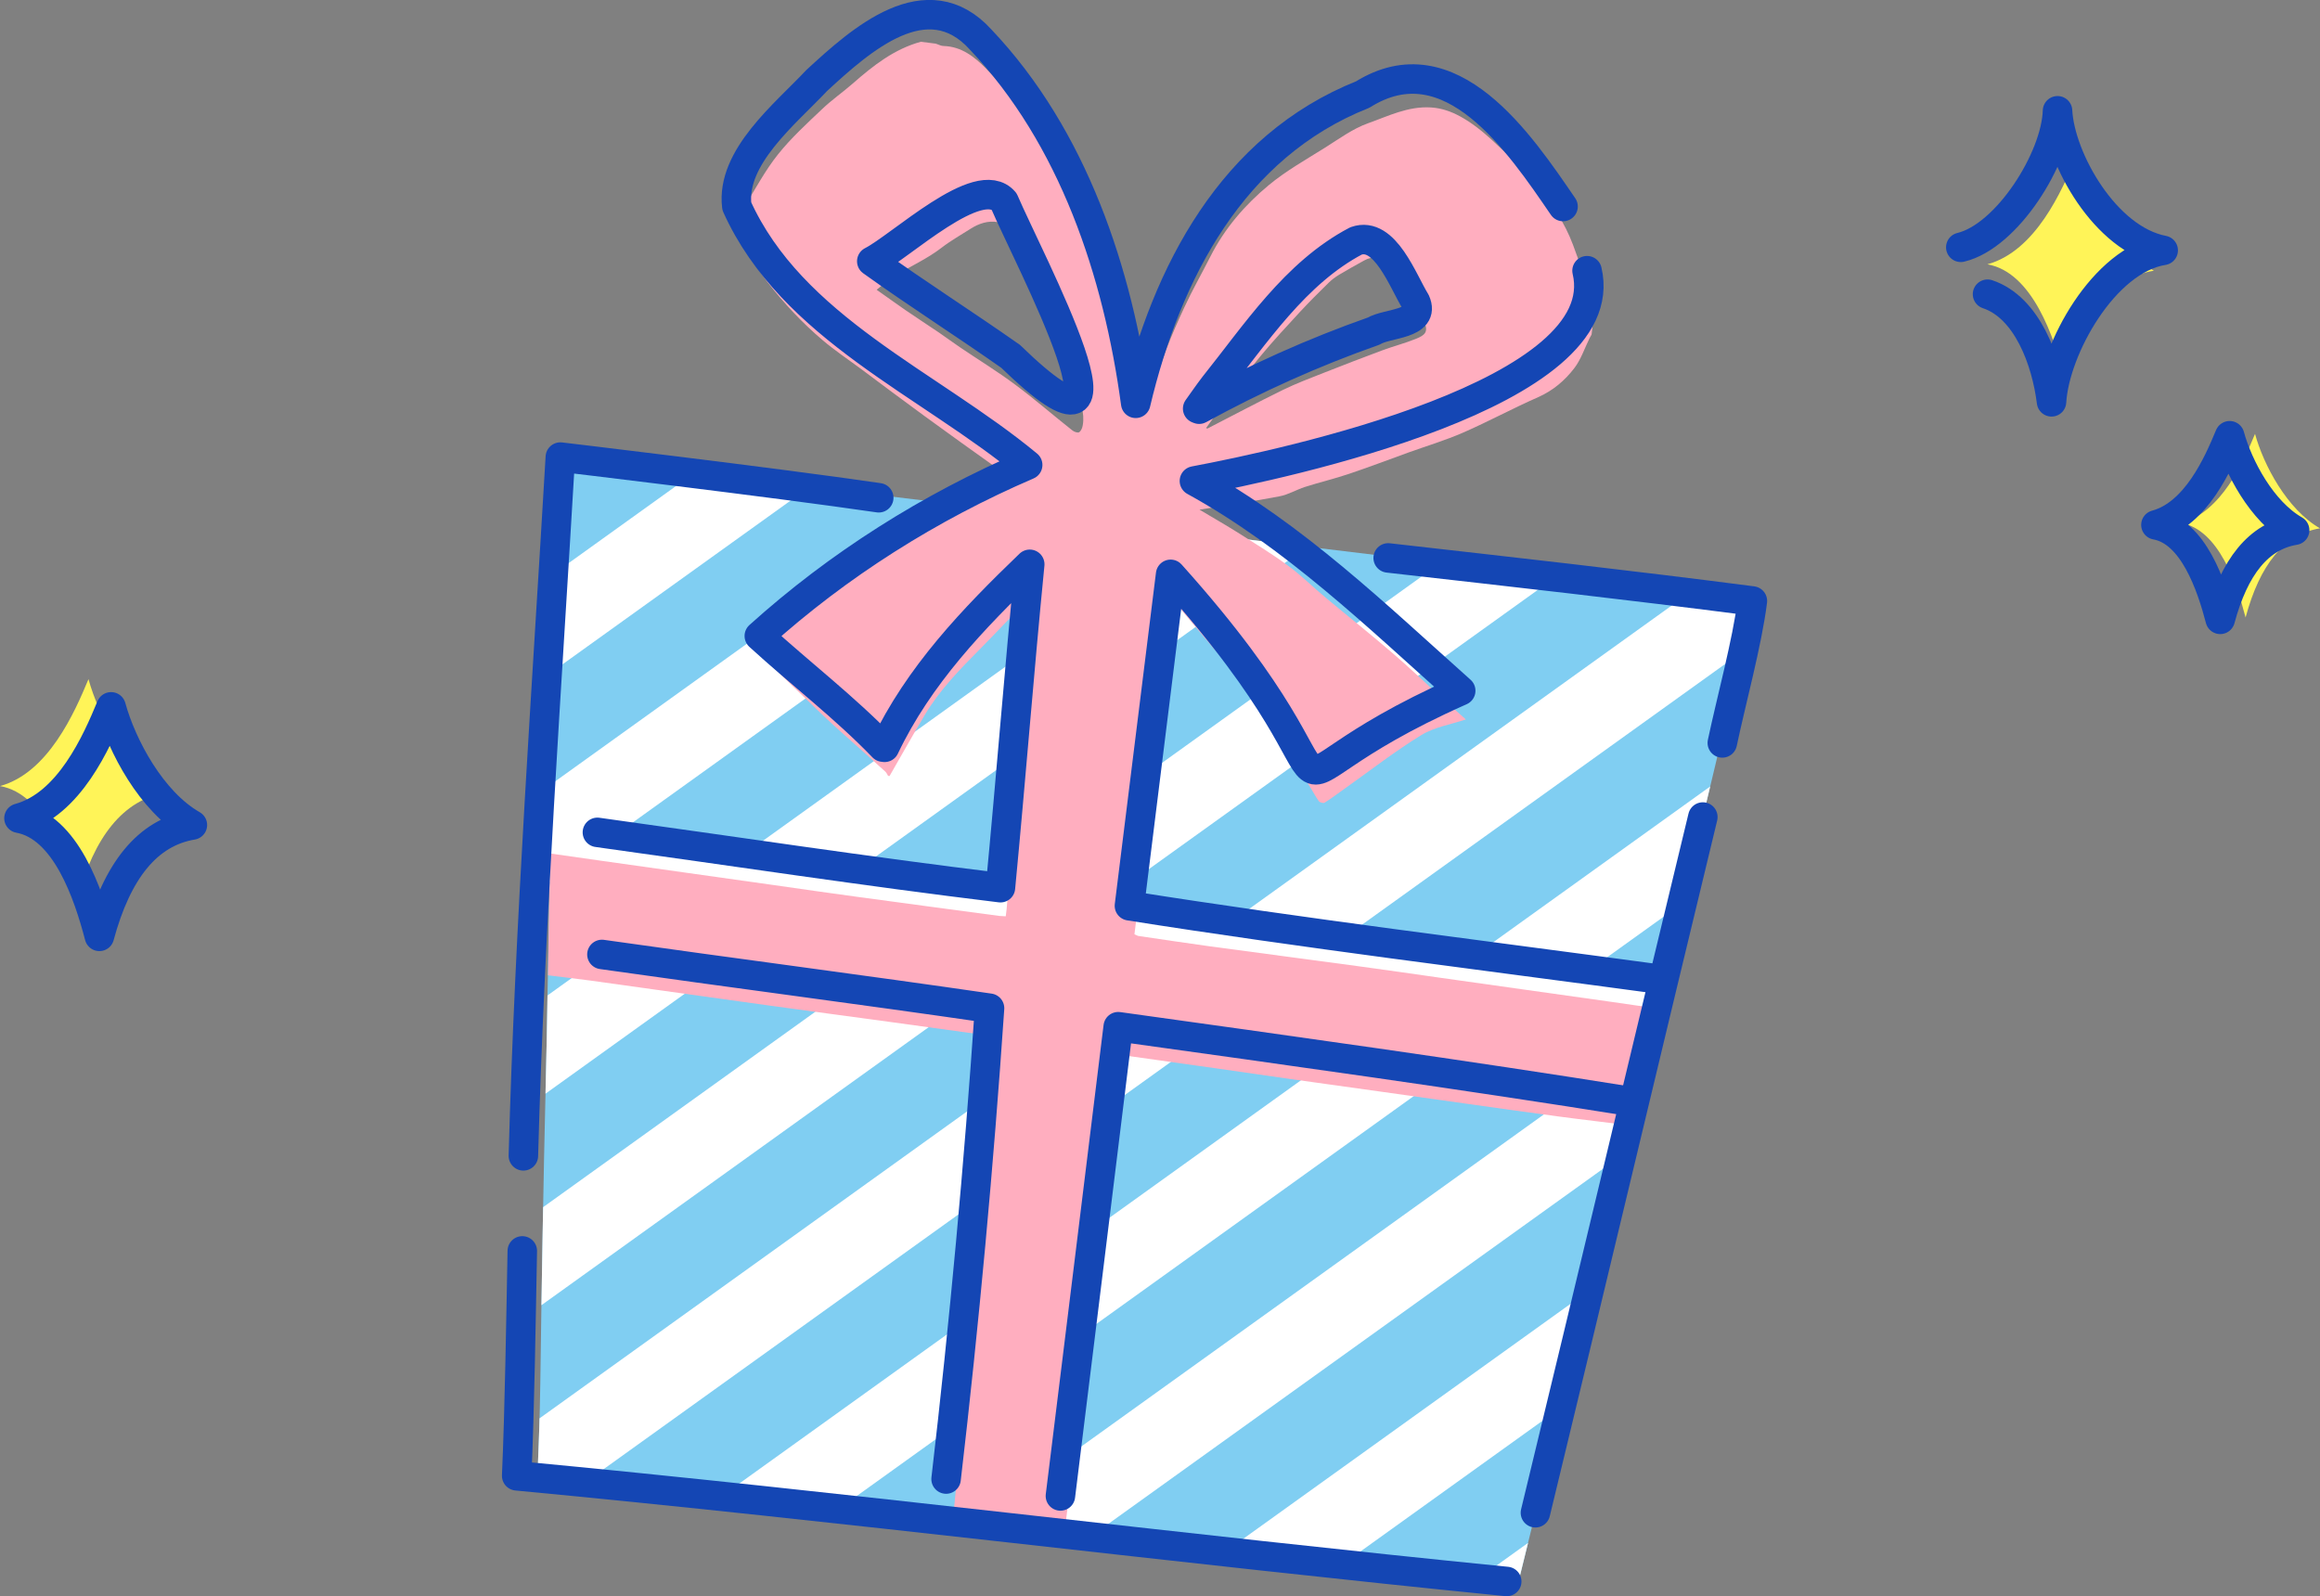 <?xml version="1.0" encoding="UTF-8"?><svg id="b" xmlns="http://www.w3.org/2000/svg" xmlns:xlink="http://www.w3.org/1999/xlink" viewBox="0 0 236 162.39"><rect x="0" y="0" width="236" height="162.39" fill="#808080" stroke="none"/><defs><style>.e,.f,.g{fill:none;}.f{stroke:#1446b4;stroke-linecap:round;stroke-linejoin:round;stroke-width:3px;}.g{stroke:#fff;stroke-miterlimit:10;stroke-width:8px;}.h{fill:#fff;}.i{fill:#fff458;}.j{fill:#ffaebf;}.k{clip-path:url(#d);}.l{fill:#80cef2;}</style><clipPath id="d"><path class="e" d="M55.23,150.55c.41-.02.82-.1,1.22-.05,4.83.52,9.66,1.07,14.49,1.6,5.72.62,11.45,1.23,17.17,1.85,5.58.6,11.17,1.2,16.75,1.79,5.72.61,11.45,1.23,17.17,1.85,5.68.61,11.35,1.23,17.03,1.83,4.74.5,9.48.99,14.22,1.48.37.04.74.03,1.18.04.59-2.38,1.16-4.71,1.73-7.03,1.35-5.58,2.71-11.15,4.05-16.73.89-3.71,1.75-7.42,2.64-11.12,1.28-5.3,2.58-10.6,3.86-15.9.89-3.7,1.74-7.42,2.63-11.12,1.27-5.3,2.57-10.6,3.85-15.91.83-3.43,1.64-6.86,2.46-10.29.77-3.2,1.56-6.4,2.31-9.6.15-.63.17-1.28.27-2.08-.55-.07-1.05-.13-1.55-.19-5.02-.62-10.03-1.26-15.05-1.87-14.44-1.76-28.88-3.51-43.32-5.25-14.39-1.74-28.79-3.47-43.18-5.2-6.05-.73-12.1-1.43-18.15-2.14-.09.75-.19,1.5-.28,2.25.04.32.11.63.1.95-.05,1.55-.14,3.1-.19,4.66-.11,3.9-.2,7.8-.28,11.7-.1,5.07-.18,10.15-.28,15.22-.06,3.2-.15,6.39-.21,9.59-.09,4.89-.15,9.77-.25,14.66-.08,4.14-.2,8.27-.28,12.41-.1,5.07-.19,10.15-.27,15.22-.06,3.38-.08,6.77-.16,10.15-.05,2.39-.16,4.79-.25,7.18l.56.07Z"/></clipPath></defs><g id="c"><path class="l" d="M55.23,150.55c.41-.02.82-.1,1.22-.05,4.83.52,9.66,1.07,14.49,1.6,5.72.62,11.45,1.23,17.17,1.85,5.58.6,11.17,1.2,16.75,1.79,5.72.61,11.45,1.23,17.17,1.85,5.68.61,11.35,1.23,17.03,1.83,4.74.5,9.48.99,14.22,1.48.37.04.74.03,1.18.04.59-2.38,1.16-4.71,1.73-7.03,1.35-5.58,2.71-11.15,4.05-16.73.89-3.71,1.75-7.42,2.64-11.12,1.28-5.3,2.58-10.6,3.86-15.9.89-3.7,1.74-7.42,2.63-11.12,1.27-5.3,2.57-10.6,3.85-15.91.83-3.43,1.64-6.86,2.46-10.29.77-3.2,1.56-6.4,2.31-9.6.15-.63.17-1.28.27-2.08-.55-.07-1.05-.13-1.55-.19-5.02-.62-10.03-1.26-15.05-1.87-14.44-1.76-28.88-3.51-43.32-5.25-14.39-1.74-28.79-3.47-43.18-5.2-6.05-.73-12.1-1.43-18.15-2.14-.09.75-.19,1.5-.28,2.25.04.32.11.63.1.95-.05,1.55-.14,3.1-.19,4.66-.11,3.9-.2,7.8-.28,11.7-.1,5.07-.18,10.15-.28,15.22-.06,3.2-.15,6.39-.21,9.59-.09,4.89-.15,9.77-.25,14.66-.08,4.14-.2,8.27-.28,12.41-.1,5.07-.19,10.15-.27,15.22-.06,3.38-.08,6.77-.16,10.15-.05,2.39-.16,4.79-.25,7.18l.56.07Z"/><g class="k"><line class="g" x1="-137.07" y1="159.73" x2="104.27" y2="-13.55"/><line class="g" x1="-113.02" y1="163.67" x2="128.32" y2="-9.6"/><line class="g" x1="-88.97" y1="167.62" x2="152.38" y2="-5.66"/><line class="g" x1="-64.91" y1="171.57" x2="176.43" y2="-1.71"/><line class="g" x1="-40.86" y1="175.52" x2="200.48" y2="2.24"/><line class="g" x1="-16.81" y1="179.47" x2="224.54" y2="6.19"/><line class="g" x1="7.25" y1="183.42" x2="248.59" y2="10.14"/><line class="g" x1="31.3" y1="187.37" x2="272.64" y2="14.09"/><line class="g" x1="55.35" y1="191.31" x2="296.7" y2="18.04"/><line class="g" x1="79.41" y1="195.26" x2="320.75" y2="21.98"/><line class="g" x1="103.46" y1="199.21" x2="344.8" y2="25.93"/><line class="g" x1="127.51" y1="203.16" x2="368.86" y2="29.88"/></g><polygon class="h" points="168.43 106.77 53.28 87.25 53.85 83.76 170.12 100.27 168.43 106.77"/><path class="j" d="M165.69,114.47c.35-1.44.7-2.88,1.05-4.32.61-2.52,1.2-5.04,1.79-7.56-1.57-.23-3.14-.45-4.71-.68-2.89-.41-5.77-.81-8.66-1.22-2.89-.41-5.77-.81-8.66-1.22-2.82-.4-5.63-.81-8.45-1.19-5.03-.68-10.06-1.34-15.08-2.02-2.39-.33-4.77-.69-7.16-1.04-.09-.01-.17-.07-.41-.17,1.69-13.65,3.39-27.31,5.09-40.96-.72-.09-1.43-.17-2.15-.26-4.09-.49-8.18-.98-12.27-1.48,0,.02,0,.04,0,.06-.2,1.97-.39,3.94-.59,5.91-.19,1.9-.39,3.8-.56,5.7-.25,2.68-.47,5.36-.71,8.04-.25,2.82-.51,5.64-.76,8.47-.13,1.4-.25,2.8-.38,4.2-.23,2.58-.45,5.17-.67,7.75-.02.23-.06.47-.09.74-.26-.02-.47-.02-.67-.04-4.83-.65-9.67-1.29-14.5-1.95-2.82-.38-5.63-.79-8.44-1.19-2.93-.41-5.87-.82-8.8-1.24-2.86-.4-5.72-.8-8.58-1.21-1.78-.25-3.56-.51-5.34-.76-.03,1.34-.06,2.69-.09,4.03-.05,2.79-.09,5.57-.14,8.36,1.45.18,2.89.35,4.33.54,2.98.41,5.96.83,8.95,1.25,2.98.42,5.96.84,8.95,1.25,4.12.57,8.25,1.12,12.37,1.68,3.53.48,7.06.97,10.59,1.46.07,0,.14.04.26.07.02.31.08.63.06.95-.1,1.31-.22,2.61-.33,3.92-.25,2.8-.5,5.6-.75,8.4-.12,1.35-.24,2.7-.36,4.06-.25,2.8-.5,5.6-.75,8.4-.12,1.35-.24,2.7-.36,4.06-.25,2.78-.5,5.55-.74,8.33-.12,1.33-.23,2.66-.35,3.99-.23,2.44-.47,4.87-.71,7.31,2.66.29,5.33.57,7.99.86,1.12.12,2.24.24,3.36.36,2.02-16.25,4.03-32.48,6.05-48.74.25.03.51.06.76.1,2.89.41,5.77.81,8.66,1.22,2.53.36,5.06.73,7.59,1.09,3.1.44,6.2.87,9.3,1.3,2.84.4,5.68.8,8.52,1.2,3.15.44,6.29.89,9.45,1.31,2.38.32,4.76.58,7.13.9Z"/><path class="j" d="M93.68,4.25c.5.06,1,.12,1.5.19.27.08.54.24.81.24,1.81.05,3.13,1.1,4.29,2.27,1.78,1.8,3.35,3.78,4.84,5.86,1.26,1.76,2.31,3.61,3.2,5.53,1.49,3.22,2.77,6.53,4.07,9.83.73,1.86,1.51,3.73,1.95,5.67.63,2.8,2.62,7.3,2.95,5.96.73-2.96,1.89-5.75,3.17-8.5.81-1.76,1.78-3.45,2.66-5.19,1.45-2.87,3.52-5.27,5.96-7.29,1.75-1.45,3.77-2.58,5.71-3.8,1.42-.89,2.82-1.93,4.37-2.48,2.06-.73,4.06-1.75,6.4-1.61,1.12.07,2.09.43,2.97.91,1.16.63,2.24,1.49,3.22,2.39,1.6,1.48,3.19,2.99,4.59,4.65,1.51,1.8,2.83,3.78,3.67,6.02.69,1.84,1.34,3.68,1.96,5.54.16.47.13,1,.19,1.5-.09.7-.17,1.4-.26,2.1-.07.12-.14.24-.2.36-.51,1.03-.87,2.16-1.56,3.06-.96,1.25-2.15,2.27-3.66,2.94-2.57,1.13-5.04,2.47-7.62,3.6-1.83.8-3.75,1.37-5.63,2.05-2.01.73-4.02,1.49-6.04,2.17-1.46.49-2.97.85-4.45,1.32-.87.28-1.68.78-2.57.95-2.65.51-5.33.9-8.15,1.36,1.46.87,2.78,1.63,4.07,2.44,1.68,1.07,3.39,2.11,4.99,3.3,1.33.98,2.5,2.16,3.77,3.21,2.25,1.88,4.55,3.7,6.77,5.61,1.74,1.49,3.4,3.08,5.09,4.63.84.76,1.69,1.52,2.4,2.15-1.51.51-3.19.77-4.54,1.6-2.68,1.64-5.17,3.59-7.74,5.41-.69.49-1.37,1.01-2.09,1.46-.12.08-.48-.02-.58-.15-.36-.5-.64-1.06-.98-1.58-1.05-1.66-2.11-3.31-3.17-4.96-1.07-1.67-2.07-3.4-3.26-4.99-1.36-1.82-2.88-3.53-4.35-5.27-1.74-2.07-3.46-4.14-5.23-6.18-1.56-1.8-3.37-3.33-5.26-4.53-.64.62-1.24,1.21-1.85,1.78-1.76,1.67-3.55,3.32-5.28,5.03-1.72,1.7-3.37,3.48-5.07,5.2-2.05,2.07-4.1,4.16-5.61,6.68-1.24,2.07-2.41,4.18-3.61,6.26-.05,0-.1-.01-.15-.02-.09-.15-.16-.32-.28-.43-1.48-1.34-2.96-2.68-4.46-4-2.61-2.3-6.03-5.86-8.64-8.15,3.75-4.02,8.67-7.02,13.09-10.15,4.43-3.14,13.88-7.43,13.69-7.56-1.06-.72-1.35-.32-2.39-1.06-2.47-1.76-4.93-3.52-7.38-5.31-2.17-1.58-4.32-3.2-6.48-4.81-1.27-.94-2.59-1.82-3.79-2.84-2.08-1.76-3.93-3.74-5.61-5.9-1.15-1.48-1.96-3.1-2.61-4.82-.18-.49-.23-1.03-.34-1.54.02-.15.04-.3.06-.45.19-.33.38-.66.58-.99,1.1-1.75,2.07-3.6,3.36-5.21,1.33-1.67,2.93-3.13,4.49-4.61.98-.94,2.11-1.72,3.14-2.62,2.07-1.82,4.21-3.5,6.93-4.24ZM89.19,29.49c1.11.78,2.01,1.43,2.92,2.06,1.14.78,2.29,1.53,3.43,2.3.73.5,1.44,1.03,2.17,1.52,1.86,1.26,3.78,2.43,5.57,3.77,1.99,1.48,3.87,3.12,5.82,4.66.18.14.54.26.68.17.19-.13.32-.44.36-.7.23-1.25-.26-2.38-.62-3.53-1.78-5.66-4.17-11.08-6.87-16.35-.19-.37-.73-.71-1.16-.79-.97-.18-1.91.14-2.72.65-1,.64-2.04,1.22-3,1.96-1.46,1.13-3.2,1.9-4.79,2.87-.61.37-1.14.88-1.79,1.39ZM122.67,43.54s.1.04.15.06c2.56-1.31,5.1-2.67,7.68-3.93,1.37-.67,2.81-1.21,4.23-1.77,1.95-.77,3.9-1.52,5.86-2.25,1.13-.42,2.3-.72,3.42-1.17.98-.39,1.34-.73.82-1.83-.41-.87-.79-1.76-1.32-2.55-.73-1.08-1.61-2.05-2.38-3.1-.68-.93-1.57-.94-2.34-.51-.88.48-1.75.97-2.6,1.48-.37.23-.73.49-1.04.8-.99.97-1.97,1.95-2.91,2.96-1.35,1.47-2.72,2.93-3.99,4.47-1.37,1.65-2.64,3.38-3.93,5.09-.56.74-1.09,1.51-1.64,2.27Z"/><path class="f" d="M175.2,75.58c.88-4.19,2.53-10.2,3.06-14.44-12.9-1.67-24.18-2.92-37.05-4.38"/><path class="f" d="M156.19,153.9c5.72-23.58,11.32-47.19,17.03-70.78"/><path class="f" d="M53.13,127.26c-.13,6.8-.27,16.15-.57,22.88,32.86,3.1,67.83,7.48,100.71,10.75"/><path class="f" d="M89.39,50.64c-10.89-1.59-32.39-4.14-32.39-4.14-1.33,22.76-3.13,47.8-3.76,71.09"/><path class="f" d="M61.23,97.1c13.15,1.87,26.29,3.56,39.43,5.47-1.08,15.89-2.57,32.05-4.42,47.9M159,21.01c-4.4-6.43-11.45-16.98-20.38-11.39-13.27,5.28-19.94,18.11-23.09,31.41-1.8-13.32-6.36-27.08-15.77-37-5.46-6.02-12.2.03-16.67,4.15-3.23,3.44-8.74,7.81-8.14,12.8,5.58,12.39,19.58,18.03,29.59,26.32-9.96,4.28-19.26,10.15-27.3,17.4,4.15,3.8,8.71,7.28,12.59,11.31.05,0,.1.01.15.02,3.48-7.31,9-13.07,14.77-18.62-1.08,10.96-1.93,21.93-2.98,32.9-13.69-1.66-27.33-3.74-41-5.63M168.55,99.58c-17.8-2.41-35.97-4.63-53.66-7.43,1.39-11.23,2.79-22.48,4.19-33.72,23.15,25.78,4.9,22.77,29.51,11.84-8.58-7.65-16.92-15.75-27.09-21.34,9.28-1.75,42.9-8.88,39.94-21.39M107.87,152.19c2.02-16.25,3.87-31.48,5.88-47.74,17.16,2.39,35.18,4.89,52.34,7.64M123.46,39.31c4.28-5.34,8.29-11.54,14.48-14.8,2.94-1.04,4.77,4.1,6.05,6.17,1.05,2.35-2.9,2.17-4.24,3-6.14,2.16-12.06,4.82-17.77,7.95-.05-.02-.1-.04-.15-.06.55-.76,1.07-1.53,1.64-2.27ZM102.77,36.23c-4.72-3.32-9.36-6.26-14.09-9.65,2.92-1.48,10.91-9.09,13.46-6.09,2.34,5.53,15.44,30.12.64,15.74Z"/><path class="i" d="M202.16,26.89c4.9-1.34,7.59-7.48,9-10.88,1.05,3.8,3.93,9.24,7.94,11.53-4.42.74-7.36,4.5-9.08,10.88-1.06-4.09-3.27-10.72-7.85-11.53Z"/><path class="i" d="M0,79.97c4.9-1.34,7.59-7.48,9-10.88,1.05,3.8,3.93,9.24,7.94,11.53-4.42.74-7.36,4.5-9.08,10.88-1.06-4.09-3.27-10.72-7.85-11.53Z"/><path class="i" d="M221.89,53.21c4.09-1.11,6.33-6.24,7.5-9.07.87,3.17,3.27,7.7,6.61,9.61-3.68.61-6.14,3.75-7.57,9.07-.89-3.41-2.73-8.93-6.54-9.61Z"/><path class="f" d="M1.93,83.24c5.11-1.39,7.91-7.8,9.37-11.33,1.09,3.96,4.09,9.63,8.27,12.02-4.6.77-7.67,4.69-9.46,11.33-1.11-4.26-3.41-11.16-8.18-12.02Z"/><path class="f" d="M219.31,53.4c4.09-1.11,6.33-6.24,7.5-9.07.87,3.17,3.27,7.7,6.61,9.61-3.68.61-6.14,3.75-7.57,9.07-.89-3.41-2.73-8.93-6.54-9.61Z"/><path class="f" d="M199.46,25.16c4.7-1.12,9.7-9.06,9.84-13.89.25,4.87,4.87,13.08,10.75,14.2-6.02.96-11.05,10.04-11.36,15.41-.52-4.21-2.49-9.61-6.51-10.95"/></g></svg>